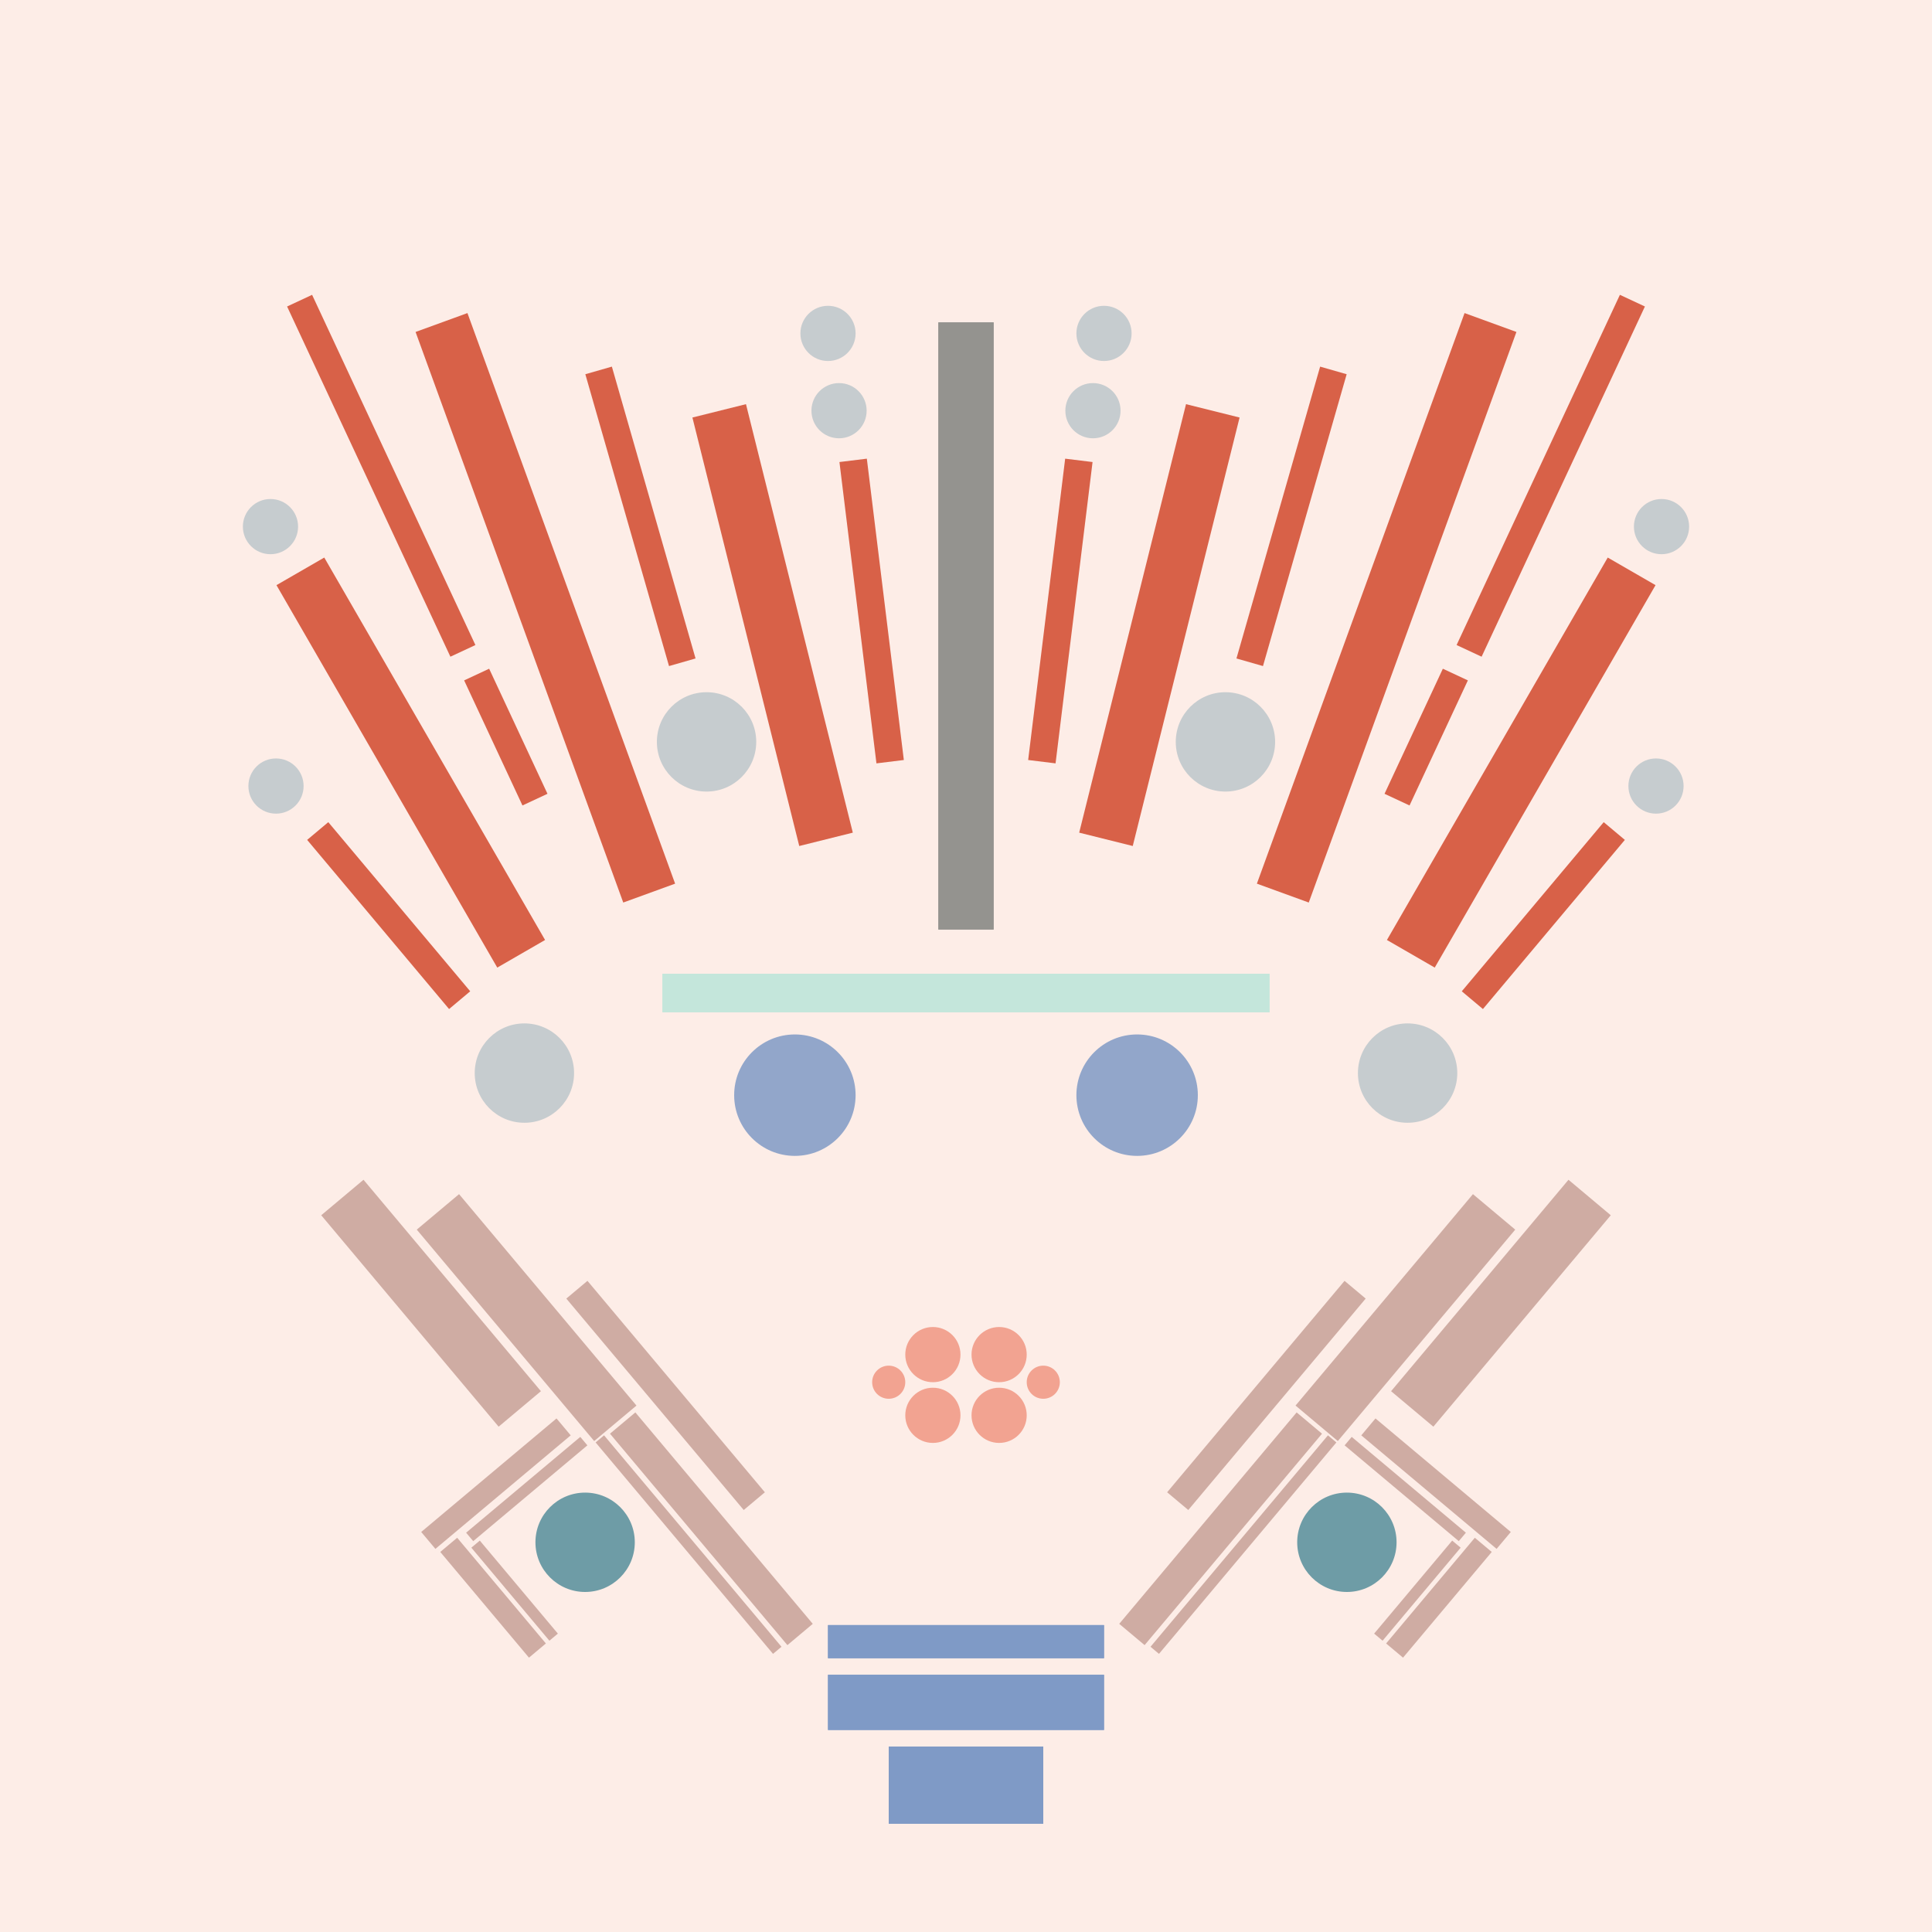 <svg xmlns='http://www.w3.org/2000/svg' preserveAspectRatio='xMinYMin meet' viewBox='0 0 350 350'> <filter id='neon' y='-2' x='-1' width='350' height='350'><feDropShadow flood-color='#8A795D' dx='0' dy='6' flood-opacity='0.65' stdDeviation='2.5' result='shadow'/><feOffset in='StrokePaint' dx='0' dy='2.4' result='offStrPnt'/><feFlood flood-color='#4A4132' flood-opacity='2' result='flood1' /><feOffset in='SourceGraphic' dx='0' dy='2' result='offFlood'/><feOffset in='SourceGraphic' dx='0' dy='9' result='offShadow'/><feComposite in='flood1' in2='offFlood' operator='in'  result='cmpFlood' /><feComposite in='shadow' in2='offShadow' operator='in' result='cmpSha' /><feGaussianBlur in='offStrPnt' stdDeviation='1' result='bStrokeP'/><feGaussianBlur in='cmpFlood' stdDeviation='0.6' result='bFlood'/><feGaussianBlur in='cmpSha' stdDeviation='0.6' result='bShadow'/><feMerge><feMergeNode in='bStrokeP'/><feMergeNode in='bshadow'/><feMergeNode in='bFlood'/><feMergeNode in='SourceGraphic'/></feMerge></filter>  <rect width='100%'  height='100%' fill='#FDEDE7'/> <g filter='url(#neon)' ><rect x='150' y= '290' width='50 ' height=  '10 '  fill= '#7F9AC6' /><rect x='150' y= '281' width='50 ' height=  '6  '  fill= '#7F9AC6' /><rect x='161' y= '303' width='28 ' height=  '14 '  fill= '#7F9AC6' /><rect x='90 ' y= '200' width='10 ' height=  '50 '  fill= '#CFACA3' transform = '  translate( -122   , 114 ) rotate ( -40)'  /><rect x='89 ' y= '239' width='4  ' height=  '32 '  fill= '#CFACA3' transform = '  translate( -47 , 489 ) rotate ( -130  )'  /><rect x='94 ' y= '243' width='2  ' height=  '27 '  fill= '#CFACA3' transform = '  translate( -40 , 494 ) rotate ( -130  )'  /><rect x='88 ' y= '264' width='4  ' height=  '25 '  fill= '#CFACA3' transform = '  translate( 336 , 430 ) rotate ( 140)'  /><rect x='93 ' y= '264' width='2  ' height=  '22 '  fill= '#CFACA3' transform = '  translate( 342 , 425 ) rotate ( 140)'  /><rect x='126' y= '238' width='6  ' height=  '50 '  fill= '#CFACA3' transform = '  translate( -139   , 145 ) rotate ( -40)'  /><rect x='118' y= '215' width='5  ' height=  '50 '  fill= '#CFACA3' transform = '  translate( -126   , 133 ) rotate ( -40)'  /><rect x='73 ' y= '198' width='10 ' height=  '50 '  fill= '#CFACA3' transform = '  translate( -125   , 102 ) rotate ( -40)'  /><rect x='124' y= '241' width='2  ' height=  '50 '  fill= '#CFACA3' transform = '  translate( -142   , 143 ) rotate ( -40)'  /><circle cx='106' cy='266' r ='9  '  fill= '#6E9CA6' /><rect x='150' y= '290' width='50 ' height=  '10 '  fill= '#7F9AC6' transform= 'scale(-1,1) translate(-350,0)'/><rect x='150' y= '281' width='50 ' height=  '6  '  fill= '#7F9AC6' transform= 'scale(-1,1) translate(-350,0)'/><rect x='161' y= '303' width='28 ' height=  '14 '  fill= '#7F9AC6' transform= 'scale(-1,1) translate(-350,0)'/><rect x='90 ' y= '200' width='10 ' height=  '50 '  fill= '#CFACA3' transform = ' scale(-1,1)  translate(-350,0) translate( -122   , 114 ) rotate ( -40)'  /><rect x='89 ' y= '239' width='4  ' height=  '32 '  fill= '#CFACA3' transform = ' scale(-1,1)  translate(-350,0) translate( -47 , 489 ) rotate ( -130  )'  /><rect x='94 ' y= '243' width='2  ' height=  '27 '  fill= '#CFACA3' transform = ' scale(-1,1)  translate(-350,0) translate( -40 , 494 ) rotate ( -130  )'  /><rect x='88 ' y= '264' width='4  ' height=  '25 '  fill= '#CFACA3' transform = ' scale(-1,1)  translate(-350,0) translate( 336 , 430 ) rotate ( 140)'  /><rect x='93 ' y= '264' width='2  ' height=  '22 '  fill= '#CFACA3' transform = ' scale(-1,1)  translate(-350,0) translate( 342 , 425 ) rotate ( 140)'  /><rect x='126' y= '238' width='6  ' height=  '50 '  fill= '#CFACA3' transform = ' scale(-1,1)  translate(-350,0) translate( -139   , 145 ) rotate ( -40)'  /><rect x='118' y= '215' width='5  ' height=  '50 '  fill= '#CFACA3' transform = ' scale(-1,1)  translate(-350,0) translate( -126   , 133 ) rotate ( -40)'  /><rect x='73 ' y= '198' width='10 ' height=  '50 '  fill= '#CFACA3' transform = ' scale(-1,1)  translate(-350,0) translate( -125   , 102 ) rotate ( -40)'  /><rect x='124' y= '241' width='2  ' height=  '50 '  fill= '#CFACA3' transform = ' scale(-1,1)  translate(-350,0) translate( -142   , 143 ) rotate ( -40)'  /><circle cx='106' cy='266' r ='9  '  fill= '#6E9CA6' transform= 'scale(-1,1) translate(-350,0)'/><rect x='170' y= '45 ' width='10 ' height=  '110'  fill= '#94938F' /><rect x='69 ' y= '85 ' width='10 ' height=  '80 '  fill= '#D86148' transform = '  translate( 201 , 196 ) rotate ( 150)'  /><rect x='67 ' y= '133' width='5  ' height=  '40 '  fill= '#D86148' transform = '  translate( 222 , 225 ) rotate ( 140)'  /><rect x='88 ' y= '109' width='5  ' height=  '25 '  fill= '#D86148' transform = '  translate( 225 , 192 ) rotate ( 155)'  /><rect x='66 ' y= '38 ' width='5  ' height=  '70 '  fill= '#D86148' transform = '  translate( 162 , 110 ) rotate ( 155)'  /><rect x='94 ' y= '42 ' width='10 ' height=  '110'  fill= '#D86148' transform = '  translate( 225 , 154 ) rotate ( 160)'  /><rect x='135' y= '60 ' width='10 ' height=  '80 '  fill= '#D86148' transform = '  translate( 300 , 163 ) rotate ( 166)'  /><rect x='154' y= '69 ' width='5  ' height=  '55 '  fill= '#D86148' transform = '  translate( 325 , 174 ) rotate ( 173)'  /><rect x='112' y= '52 ' width='5  ' height=  '55 '  fill= '#D86148' transform = '  translate( 248 , 125 ) rotate ( 164)'  /><circle cx='95 ' cy='181' r ='9  '  fill= '#C6CCCF' /><circle cx='128' cy='121' r ='9  '  fill= '#C6CCCF' /><circle cx='50 ' cy='129' r ='5  '  fill= '#C6CCCF' /><circle cx='49 ' cy='82 ' r ='5  '  fill= '#C6CCCF' /><circle cx='150' cy='47 ' r ='5  '  fill= '#C6CCCF' /><circle cx='152' cy='61 ' r ='5  '  fill= '#C6CCCF' /><rect x='170' y= '45 ' width='10 ' height=  '110'  fill= '#94938F' transform= 'scale(-1,1) translate(-350,0)'/><rect x='69 ' y= '85 ' width='10 ' height=  '80 '  fill= '#D86148' transform = ' scale(-1,1)  translate(-350,0) translate( 201 , 196 ) rotate ( 150)'  /><rect x='67 ' y= '133' width='5  ' height=  '40 '  fill= '#D86148' transform = ' scale(-1,1)  translate(-350,0) translate( 222 , 225 ) rotate ( 140)'  /><rect x='88 ' y= '109' width='5  ' height=  '25 '  fill= '#D86148' transform = ' scale(-1,1)  translate(-350,0) translate( 225 , 192 ) rotate ( 155)'  /><rect x='66 ' y= '38 ' width='5  ' height=  '70 '  fill= '#D86148' transform = ' scale(-1,1)  translate(-350,0) translate( 162 , 110 ) rotate ( 155)'  /><rect x='94 ' y= '42 ' width='10 ' height=  '110'  fill= '#D86148' transform = ' scale(-1,1)  translate(-350,0) translate( 225 , 154 ) rotate ( 160)'  /><rect x='135' y= '60 ' width='10 ' height=  '80 '  fill= '#D86148' transform = ' scale(-1,1)  translate(-350,0) translate( 300 , 163 ) rotate ( 166)'  /><rect x='154' y= '69 ' width='5  ' height=  '55 '  fill= '#D86148' transform = ' scale(-1,1)  translate(-350,0) translate( 325 , 174 ) rotate ( 173)'  /><rect x='112' y= '52 ' width='5  ' height=  '55 '  fill= '#D86148' transform = ' scale(-1,1)  translate(-350,0) translate( 248 , 125 ) rotate ( 164)'  /><circle cx='95 ' cy='181' r ='9  '  fill= '#C6CCCF' transform= 'scale(-1,1) translate(-350,0)'/><circle cx='128' cy='121' r ='9  '  fill= '#C6CCCF' transform= 'scale(-1,1) translate(-350,0)'/><circle cx='50 ' cy='129' r ='5  '  fill= '#C6CCCF' transform= 'scale(-1,1) translate(-350,0)'/><circle cx='49 ' cy='82 ' r ='5  '  fill= '#C6CCCF' transform= 'scale(-1,1) translate(-350,0)'/><circle cx='150' cy='47 ' r ='5  '  fill= '#C6CCCF' transform= 'scale(-1,1) translate(-350,0)'/><circle cx='152' cy='61 ' r ='5  '  fill= '#C6CCCF' transform= 'scale(-1,1) translate(-350,0)'/><circle cx='169' cy='243' r ='5  '  fill= '#f2a391' /><circle cx='169' cy='232' r ='5  '  fill= '#f2a391' /><circle cx='161' cy='237' r ='3  '  fill= '#f2a391' /><circle cx='169' cy='243' r ='5  '  fill= '#f2a391' transform= 'scale(-1,1) translate(-350,0)'/><circle cx='169' cy='232' r ='5  '  fill= '#f2a391' transform= 'scale(-1,1) translate(-350,0)'/><circle cx='161' cy='237' r ='3  '  fill= '#f2a391' transform= 'scale(-1,1) translate(-350,0)'/></g><g fill-opacity='0.85'><rect x='120' y= '163' width='110' height=  '7  '  fill= '#C3E6DA' filter='url(#neon)'  /><circle cx='144' cy='185' r ='11 '  fill= '#7F9AC6' filter='url(#neon)'  /><rect x='120' y= '163' width='110' height=  '7  '  fill= '#C3E6DA' filter='url(#neon)'  transform= 'scale(-1,1) translate(-350,0)'/><circle cx='144' cy='185' r ='11 '  fill= '#7F9AC6' filter='url(#neon)'  transform= 'scale(-1,1) translate(-350,0)'/></g></svg>